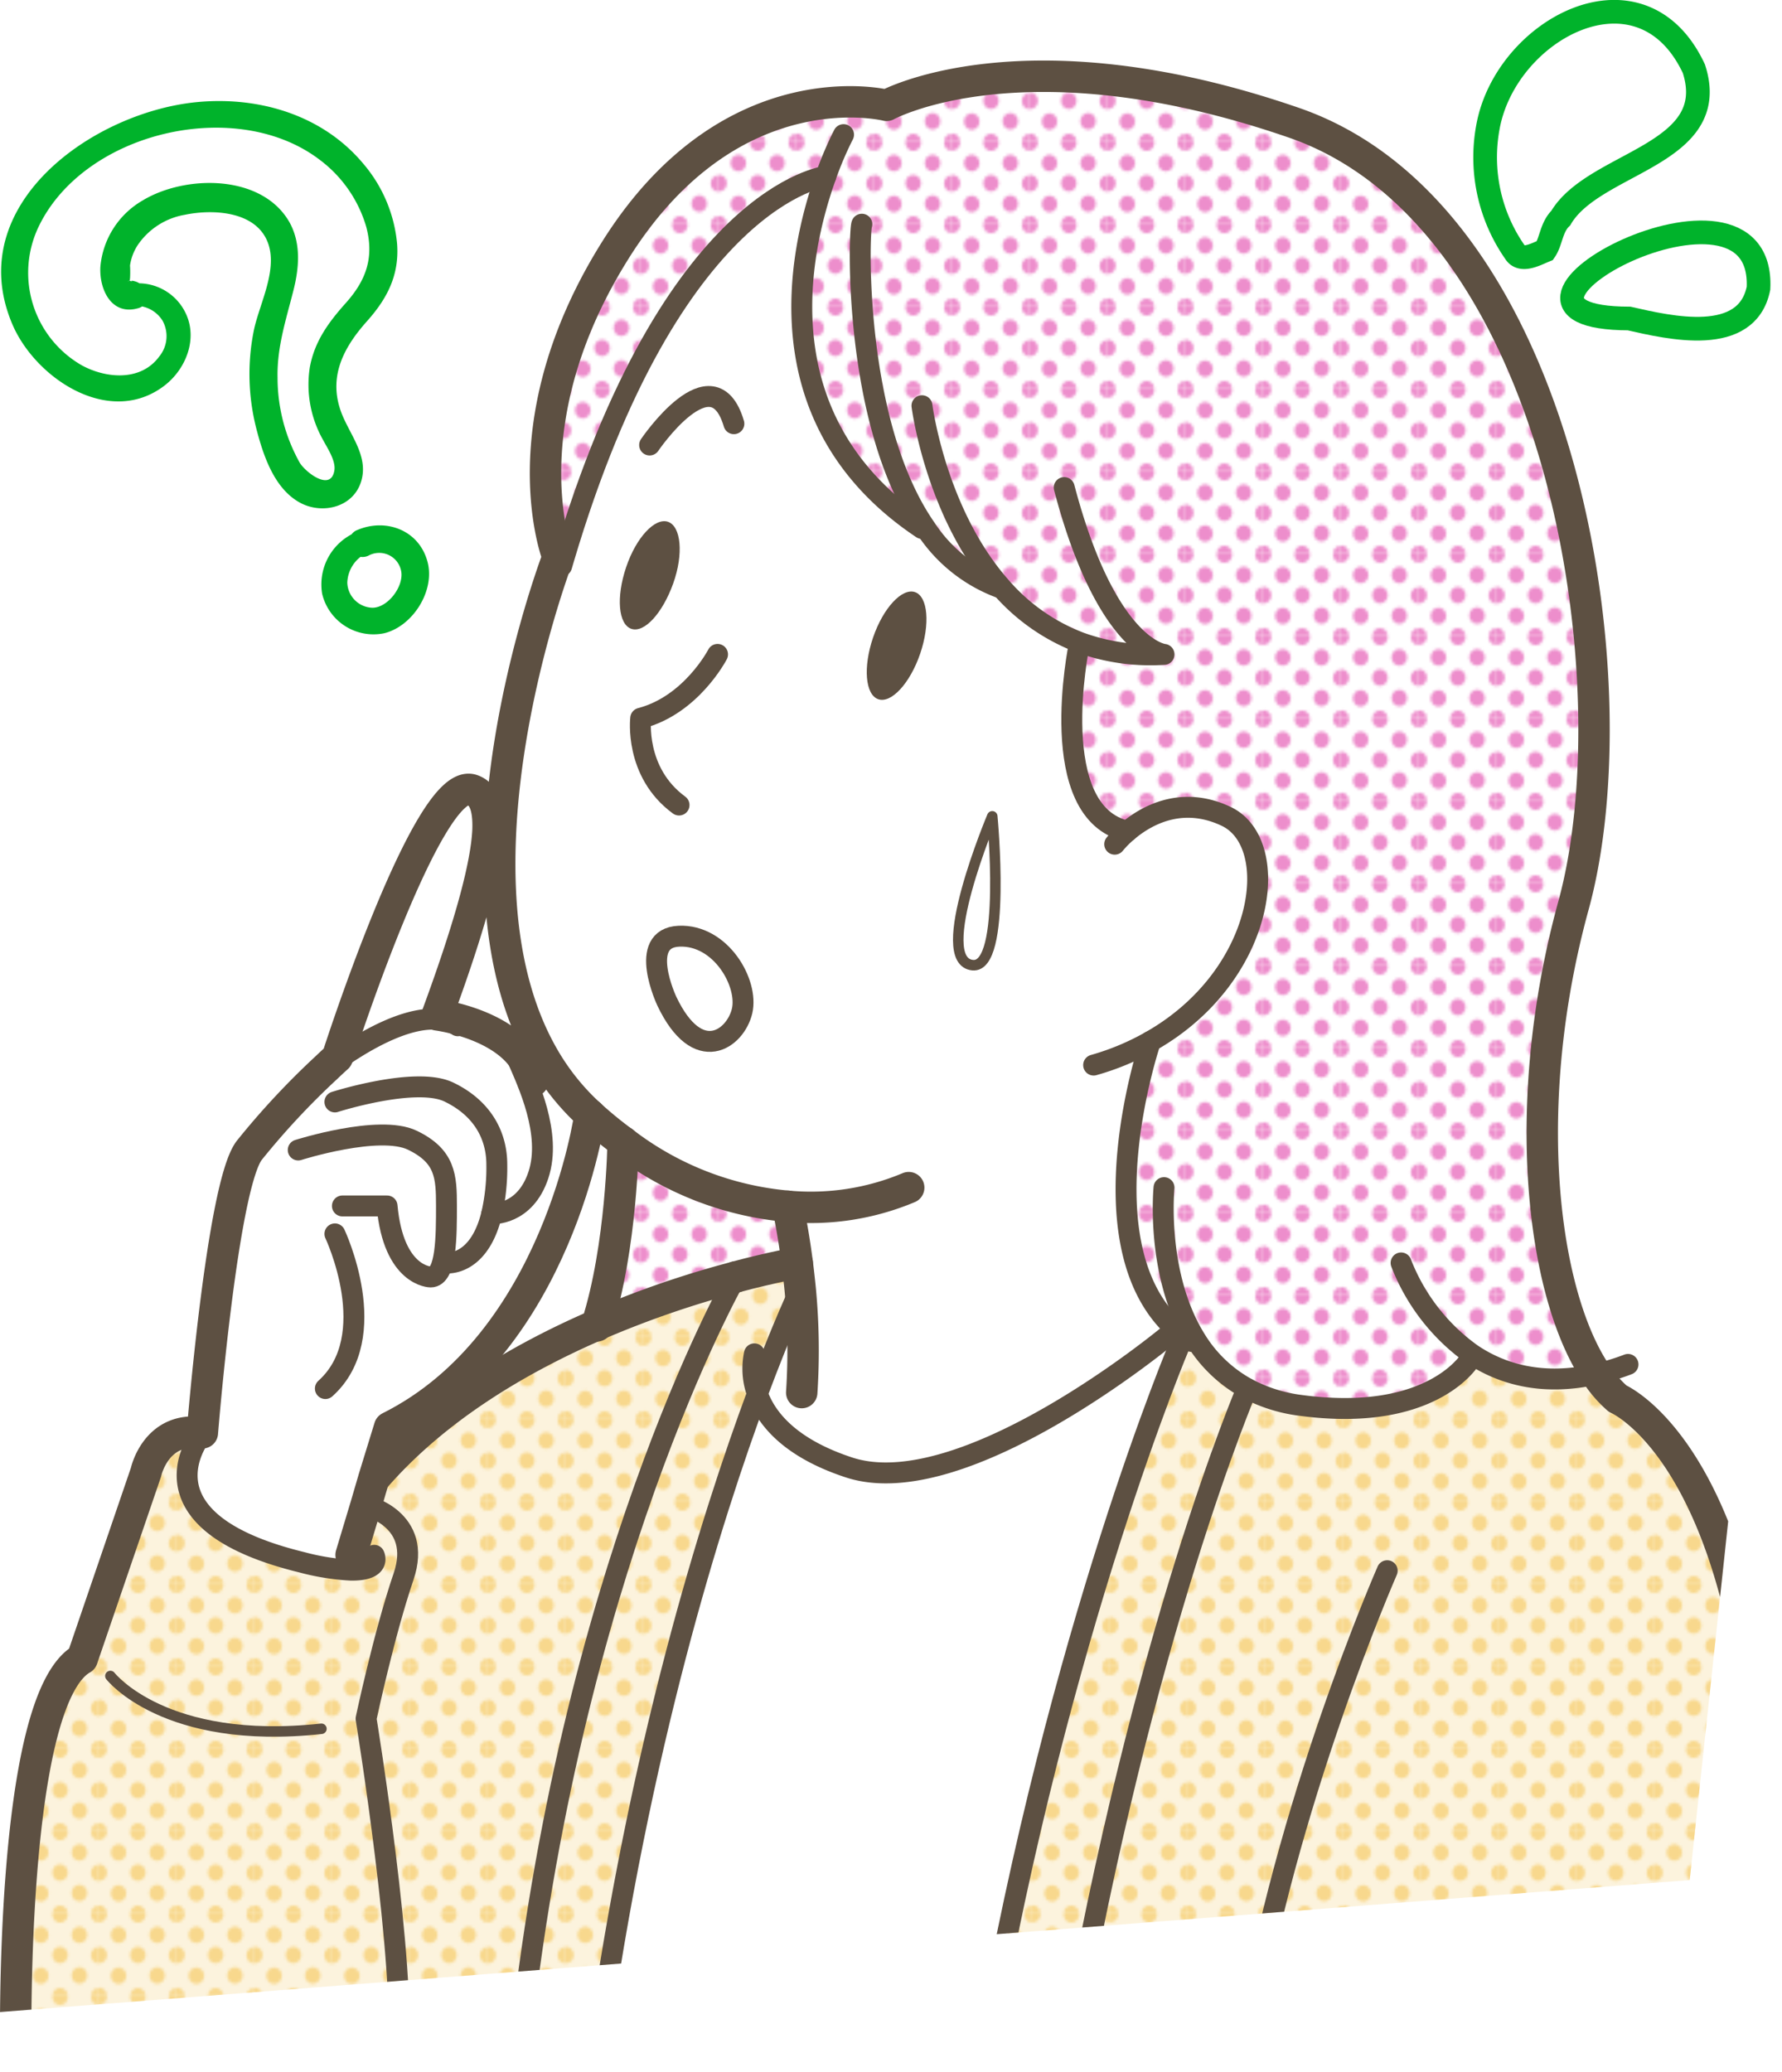 <svg xmlns="http://www.w3.org/2000/svg" xmlns:xlink="http://www.w3.org/1999/xlink" viewBox="0 0 225.87 262.58"><defs><style>.cls-1,.cls-12,.cls-13,.cls-14,.cls-6{fill:none;}.cls-2{fill:#f8d88d;}.cls-3{fill:#ed8ecc;}.cls-4{fill:#fff;}.cls-5{fill:#00b32b;}.cls-6{stroke:#00b32b;stroke-miterlimit:10;stroke-width:3px;}.cls-7{clip-path:url(#clip-path);}.cls-8{fill:#fbe8bc;opacity:0.5;}.cls-9{fill:url(#新規パターンスウォッチ_13);}.cls-10{fill:url(#新規パターンスウォッチ_4);}.cls-11{fill:#5d5042;}.cls-12,.cls-13,.cls-14{stroke:#5d5042;stroke-linecap:round;stroke-linejoin:round;}.cls-12{stroke-width:3.98px;}.cls-13{stroke-width:2.65px;}.cls-14{stroke-width:1.33px;}</style><clipPath id="clip-path" transform="translate(-10.82 -36.37)"><polygon class="cls-1" points="224.99 274.6 0 292.17 3.69 0 252.79 15.59 224.99 274.6"/></clipPath><pattern id="新規パターンスウォッチ_13" data-name="新規パターンスウォッチ 13" width="28.8" height="28.8" patternTransform="translate(3.68 7.47) scale(0.34 0.36)" patternUnits="userSpaceOnUse" viewBox="0 0 28.8 28.8"><rect class="cls-1" width="28.8" height="28.8"/><path class="cls-2" d="M28.8,31.79a2.88,2.88,0,1,0-2.88-2.88A2.88,2.88,0,0,0,28.8,31.79Z"/><path class="cls-2" d="M14.4,31.79a2.88,2.88,0,1,0-2.88-2.88A2.88,2.88,0,0,0,14.4,31.79Z"/><path class="cls-2" d="M28.8,17.39a2.88,2.88,0,1,0-2.88-2.88A2.88,2.88,0,0,0,28.8,17.39Z"/><path class="cls-2" d="M14.4,17.28a2.88,2.88,0,1,0-2.88-2.88A2.88,2.88,0,0,0,14.4,17.28Z"/><path class="cls-2" d="M7.2,24.59a2.88,2.88,0,1,0-2.88-2.88A2.88,2.88,0,0,0,7.2,24.59Z"/><path class="cls-2" d="M21.6,24.48a2.88,2.88,0,1,0-2.88-2.88A2.88,2.88,0,0,0,21.6,24.48Z"/><path class="cls-2" d="M7.2,10.19A2.88,2.88,0,1,0,4.32,7.31,2.88,2.88,0,0,0,7.2,10.19Z"/><path class="cls-2" d="M21.6,10.19a2.88,2.88,0,1,0-2.88-2.88A2.88,2.88,0,0,0,21.6,10.19Z"/><path class="cls-2" d="M0,31.68a2.79,2.79,0,0,0,2.88-2.77,3,3,0,0,0-2.88-3,2.88,2.88,0,0,0,0,5.76Z"/><path class="cls-2" d="M0,17.28A2.88,2.88,0,0,0,2.88,14.4,2.88,2.88,0,0,0,0,11.52,3.09,3.09,0,0,0-2.88,14.4,2.88,2.88,0,0,0,0,17.28Z"/><path class="cls-2" d="M28.8,3A2.88,2.88,0,0,0,31.68.11a2.88,2.88,0,0,0-5.76,0A2.88,2.88,0,0,0,28.8,3Z"/><path class="cls-2" d="M14.4,3A2.88,2.88,0,0,0,17.28.11a2.88,2.88,0,0,0-5.76,0A2.88,2.88,0,0,0,14.4,3Z"/><path class="cls-2" d="M0,2.88A2.88,2.88,0,0,0,2.88,0,3.09,3.09,0,0,0,0-2.88,2.88,2.88,0,0,0-2.88,0,2.88,2.88,0,0,0,0,2.88Z"/></pattern><pattern id="新規パターンスウォッチ_4" data-name="新規パターンスウォッチ 4" width="28.8" height="28.8" patternTransform="translate(13.22 2.2) scale(0.34 0.36)" patternUnits="userSpaceOnUse" viewBox="0 0 28.8 28.8"><rect class="cls-1" width="28.8" height="28.8"/><path class="cls-3" d="M28.8,31.79a2.88,2.88,0,1,0-2.88-2.88A2.88,2.88,0,0,0,28.8,31.79Z"/><path class="cls-3" d="M14.4,31.79a2.88,2.88,0,1,0-2.88-2.88A2.88,2.88,0,0,0,14.4,31.79Z"/><path class="cls-3" d="M28.8,17.39a2.88,2.88,0,1,0-2.88-2.88A2.88,2.88,0,0,0,28.8,17.39Z"/><path class="cls-3" d="M14.4,17.28a2.88,2.88,0,1,0-2.88-2.88A2.88,2.88,0,0,0,14.4,17.28Z"/><path class="cls-3" d="M7.2,24.59a2.88,2.88,0,1,0-2.88-2.88A2.88,2.88,0,0,0,7.2,24.59Z"/><path class="cls-3" d="M21.6,24.48a2.88,2.88,0,1,0-2.88-2.88A2.88,2.88,0,0,0,21.6,24.48Z"/><path class="cls-3" d="M7.2,10.19A2.88,2.88,0,1,0,4.32,7.31,2.88,2.88,0,0,0,7.2,10.19Z"/><path class="cls-3" d="M21.6,10.19a2.88,2.88,0,1,0-2.88-2.88A2.88,2.88,0,0,0,21.6,10.19Z"/><path class="cls-3" d="M0,31.68a2.79,2.79,0,0,0,2.88-2.77,3,3,0,0,0-2.88-3,2.88,2.88,0,0,0,0,5.76Z"/><path class="cls-3" d="M0,17.28A2.88,2.88,0,0,0,2.88,14.4,2.88,2.88,0,0,0,0,11.52,3.09,3.09,0,0,0-2.88,14.4,2.88,2.88,0,0,0,0,17.28Z"/><path class="cls-3" d="M28.8,3A2.88,2.88,0,0,0,31.68.11a2.88,2.88,0,0,0-5.76,0A2.88,2.88,0,0,0,28.8,3Z"/><path class="cls-3" d="M14.4,3A2.88,2.88,0,0,0,17.28.11a2.88,2.88,0,0,0-5.76,0A2.88,2.88,0,0,0,14.4,3Z"/><path class="cls-3" d="M0,2.88A2.88,2.88,0,0,0,2.88,0,3.09,3.09,0,0,0,0-2.88,2.88,2.88,0,0,0-2.88,0,2.88,2.88,0,0,0,0,2.88Z"/></pattern></defs><g id="レイヤー_2" data-name="レイヤー 2"><g id="イラスト"><path class="cls-4" d="M28.66,52.59c-8,2.7-15.52,9.21-16,17.62a15.19,15.19,0,0,0,7.16,13.56,10.69,10.69,0,0,0,8.74,1.36c2.89-.95,5.19-3.88,4.86-6.9-.32-2.78-3.27-5-5.92-4.47a1,1,0,0,1-.28.08l-.42.13a3,3,0,0,1,.39-.13c-.81,0-1.55-1-1.72-1.87a8.36,8.36,0,0,1,3.13-7.78,13.57,13.57,0,0,1,8.21-2.75c3.63-.12,7.73,1.12,9.31,4.39C47.82,69.29,46,73.3,45.06,77a26.65,26.65,0,0,0,1.28,17.17,8.72,8.72,0,0,0,3.18,4.19c1.53.92,3.77.85,4.85-.56,1.7-2.21-.42-5.19-1.63-7.7a11.65,11.65,0,0,1,.77-11.22c1.61-2.44,4.16-4.26,5.27-7a10.24,10.24,0,0,0,.55-5.09c-.75-6.42-5.68-11.92-11.68-14.32S34.79,50.52,28.66,52.59Z" transform="translate(-10.82 -36.37)"/><path class="cls-4" d="M56.8,105.13l.29-.28a5.81,5.81,0,0,0-3.81,6.46,4.94,4.94,0,0,0,6.31,3.5,6.27,6.27,0,0,0,2.66-2.29,6.43,6.43,0,0,0,1.16-2.65,4.56,4.56,0,0,0-6.61-4.74Z" transform="translate(-10.82 -36.37)"/><path class="cls-5" d="M56.61,97.33c1-3.37-1.73-6.15-2.69-9.15-1.41-4.35.59-7.94,3.41-11.1,2.59-2.9,4.12-5.87,3.82-9.84a18.16,18.16,0,0,0-4.32-10.17c-5.15-6.13-13.15-8.49-20.95-7.77C22.66,50.52,6,62.3,12.36,77.4c2.88,6.84,12.24,13.14,19.23,7.89,2.76-2.07,4.33-5.93,2.78-9.2a6.64,6.64,0,0,0-5.88-3.82,2.07,2.07,0,0,0-.85-.31c-.08.05-.25.08-.32,0a2.34,2.34,0,0,0-.45.07l.43-.11a.33.33,0,0,1,0-.24,13.71,13.71,0,0,0,0-1.67,6.36,6.36,0,0,1,1-2.62,9.07,9.07,0,0,1,5.93-3.8c3.33-.7,8.52-.54,10.31,3s-.84,8.18-1.55,11.67a27.86,27.86,0,0,0,.32,12.42c.88,3.4,2.28,7.68,5.62,9.43C51.71,101.57,55.62,100.66,56.61,97.33ZM48.81,95A22.08,22.08,0,0,1,46,84.22c-.08-3.85,1.06-7.29,2-11,.74-2.9,1-6-.49-8.69C44,58.38,34.26,58.51,28.87,61.79a10.79,10.79,0,0,0-5.33,8.42c-.14,2.91,1.45,6.19,4.81,5.21a1.63,1.63,0,0,0,.48-.22A4,4,0,0,1,31.42,77,4.06,4.06,0,0,1,31,81.55c-2.31,3.15-6.68,2.8-9.78,1.13a13.52,13.52,0,0,1-5.4-17.8c5.9-11.88,25-16.27,35.5-8.28a16.33,16.33,0,0,1,5.93,8.54c1,3.84,0,6.7-2.55,9.57-2.2,2.46-4,4.87-4.61,8.2a14.23,14.23,0,0,0,1.69,9.23c.53,1,1.59,2.57,1.43,3.79C52.8,98.75,49.55,96.22,48.81,95Z" transform="translate(-10.82 -36.37)"/><path class="cls-5" d="M27.64,72c.1,0,.08-.13-.34,0,0,0,0,0,0,0Z" transform="translate(-10.82 -36.37)"/><path class="cls-5" d="M65,107.53c-1.08-4-5.27-5.54-8.89-4a1.61,1.61,0,0,0-.73.55,7.18,7.18,0,0,0-3.73,7.52,6.69,6.69,0,0,0,7.92,5C63.19,115.67,66,111.18,65,107.53Zm-7,5.85a3.29,3.29,0,0,1-3.16-3.17,4.32,4.32,0,0,1,1.68-3.28,1.73,1.73,0,0,0,1-.15,2.83,2.83,0,0,1,4.17,2.09C61.94,110.78,59.94,113.4,58,113.38Z" transform="translate(-10.82 -36.37)"/><path class="cls-4" d="M225.52,45.08c3.57,11-12.67,11.75-16.87,18.92-1.21,1.17-1.23,3-2,4.11-1.09.44-3,1.53-3.79.24a21,21,0,0,1-3.45-15.85C201.65,40,218.86,30.84,225.52,45.08Z" transform="translate(-10.82 -36.37)"/><path class="cls-6" d="M225.52,45.08c3.57,11-12.67,11.75-16.87,18.92-1.21,1.17-1.23,3-2,4.11-1.09.44-3,1.53-3.79.24a21,21,0,0,1-3.45-15.85C201.65,40,218.86,30.84,225.52,45.08Z" transform="translate(-10.82 -36.37)"/><path class="cls-4" d="M233.71,72.9c-1.48,7.31-11.25,5-16.4,3.83C194,76.66,234.58,55,233.71,72.9Z" transform="translate(-10.82 -36.37)"/><path class="cls-6" d="M233.71,72.9c-1.48,7.31-11.25,5-16.4,3.83C194,76.66,234.58,55,233.71,72.9Z" transform="translate(-10.82 -36.37)"/><g class="cls-7"><path class="cls-4" d="M123.22,49.71s24.57-8.06,50.81,1.94,38.51,48.74,38.48,67.69-5,42-5.53,49,2.16,36.89,5.53,41.08-18.75,28.94-25.86,26-33.31-4.52-49.23-6.43-41-9.75-43.38-11-7.61-13.58-7.61-13.58l3.37-23.32S75.09,167.2,74.25,149.25,82,108.09,82,108.09,69.39,55.6,123.22,49.71Z" transform="translate(-10.82 -36.37)"/><path class="cls-4" d="M215.88,213.6s24.19,10.13,17.71,83.36H146.3v-.24c9.3-53.49,22.58-84.4,22.58-84.4a19.51,19.51,0,0,0,6.68,2.12c16.79,2.28,21.56-5.81,21.56-5.81l.3-.65c3.79,2.54,9,4.05,15.76,2.5A15.06,15.06,0,0,0,215.88,213.6Z" transform="translate(-10.82 -36.37)"/><path class="cls-8" d="M215.88,213.6s24.19,10.13,17.71,83.36H146.3v-.24c9.3-53.49,22.58-84.4,22.58-84.4a19.51,19.51,0,0,0,6.68,2.12c16.79,2.28,21.56-5.81,21.56-5.81l.3-.65c3.79,2.54,9,4.05,15.76,2.5A15.06,15.06,0,0,0,215.88,213.6Z" transform="translate(-10.82 -36.37)"/><path class="cls-9" d="M215.88,213.6s24.19,10.13,17.71,83.36H146.3v-.24c9.3-53.49,22.58-84.4,22.58-84.4a19.51,19.51,0,0,0,6.68,2.12c16.79,2.28,21.56-5.81,21.56-5.81l.3-.65c3.79,2.54,9,4.05,15.76,2.5A15.06,15.06,0,0,0,215.88,213.6Z" transform="translate(-10.82 -36.37)"/><path class="cls-4" d="M162.33,206.08l-.44.27c-.21-.13-.41-.26-.6-.4a19.53,19.53,0,0,1-1.63-1.32c-11.68-10.83-3-36.3-3-36.3,14.6-8.24,16.83-25.09,9.59-28.52-5.68-2.69-10.21,0-12.49,1.89-10.56-2.28-6.16-23.51-6.16-23.51l.14-.4a25.05,25.05,0,0,1-10.13-7.14l-.16.14a19.31,19.31,0,0,1-9.27-7.47h-.48C107.49,89.82,112,68.54,115.49,58.72c0,0-19.54,2.22-33.21,48.45l-.72-.21S74.86,90.09,89,67.78c14.62-23,34.2-18.06,34.2-18.06s17.41-9.61,51.62,2.2,43.21,70.89,35.44,99.19c-6.92,25.2-4,49.16,2.9,59.37-6.81,1.55-12,0-15.76-2.5l-.3.65s-4.77,8.09-21.56,5.81a19.51,19.51,0,0,1-6.68-2.12A17.44,17.44,0,0,1,162.33,206.08Z" transform="translate(-10.82 -36.37)"/><path class="cls-10" d="M162.33,206.08l-.44.27c-.21-.13-.41-.26-.6-.4a19.53,19.53,0,0,1-1.63-1.32c-11.68-10.83-3-36.3-3-36.3,14.6-8.24,16.83-25.09,9.59-28.52-5.68-2.69-10.21,0-12.49,1.89-10.56-2.28-6.16-23.51-6.16-23.51l.14-.4a25.05,25.05,0,0,1-10.13-7.14l-.16.14a19.31,19.31,0,0,1-9.27-7.47h-.48C107.49,89.82,112,68.54,115.49,58.72c0,0-19.54,2.22-33.21,48.45l-.72-.21S74.86,90.09,89,67.78c14.62-23,34.2-18.06,34.2-18.06s17.41-9.61,51.62,2.2,43.21,70.89,35.44,99.19c-6.92,25.2-4,49.16,2.9,59.37-6.81,1.55-12,0-15.76-2.5l-.3.65s-4.77,8.09-21.56,5.81a19.51,19.51,0,0,1-6.68-2.12A17.44,17.44,0,0,1,162.33,206.08Z" transform="translate(-10.82 -36.37)"/><path class="cls-4" d="M153.74,141.7c2.28-1.93,6.81-4.58,12.49-1.89,7.24,3.43,5,20.28-9.59,28.52,0,0-8.66,25.47,3,36.3l-.68.88s-26,21.62-40.57,16.8c-7.58-2.5-10.51-6.28-11.59-9.33,3.22-8.62,5.42-13.21,5.42-13.21h0c-.12-1.2-.25-2.33-.38-3.37-.56-4.35-1.21-7.18-1.21-7.18a39.91,39.91,0,0,1-20.86-8.16,50.81,50.81,0,0,1-4.2-3.44,30.48,30.48,0,0,1-6-7.55c-4.66-8.23-5.8-18.48-5.32-28.3.88-18.12,7.28-34.81,7.28-34.81l.72.21C96,60.94,115.49,58.72,115.49,58.72c-3.51,9.82-8,31.1,12.19,44.61h.48a19.31,19.31,0,0,0,9.27,7.47l.16-.14a25.05,25.05,0,0,0,10.13,7.14l-.14.4S143.18,139.42,153.74,141.7Zm-19.63,17c4.34.42,2.48-18.86,2.48-18.86S128.85,158.18,134.11,158.67Zm-6.66-39.46c1.28-3.74,1-7.24-.65-7.81s-4,2-5.32,5.76-1,7.24.66,7.81S126.17,123,127.45,119.21Zm-22.57,45.27c.83-3.53-2.69-9.74-8-9.48s-1.54,8.23-1.54,8.23C99.28,171.53,104.05,168,104.88,164.48ZM96.15,110.3c1.29-3.75,1-7.24-.66-7.81s-4,2-5.31,5.76-1,7.24.66,7.8S94.87,114,96.15,110.3Z" transform="translate(-10.82 -36.37)"/><path class="cls-4" d="M162.33,206.08a17.44,17.44,0,0,0,6.55,6.24s-13.28,30.91-22.58,84.4V297H135.68v-.62c9.29-53.48,24.71-89.67,24.71-89.67l.9-.72c.19.14.39.27.6.4Z" transform="translate(-10.82 -36.37)"/><path class="cls-8" d="M162.33,206.08a17.44,17.44,0,0,0,6.55,6.24s-13.28,30.91-22.58,84.4V297H135.68v-.62c9.29-53.48,24.71-89.67,24.71-89.67l.9-.72c.19.14.39.27.6.4Z" transform="translate(-10.82 -36.37)"/><path class="cls-9" d="M162.33,206.08a17.44,17.44,0,0,0,6.55,6.24s-13.28,30.91-22.58,84.4V297H135.68v-.62c9.29-53.48,24.71-89.67,24.71-89.67l.9-.72c.19.14.39.27.6.4Z" transform="translate(-10.82 -36.37)"/><path class="cls-4" d="M161.29,206l-.9.72S145,242.86,135.68,296.34V297H86.42c5.35-39.15,14.56-68.27,20.4-84,1.08,3.05,4,6.83,11.59,9.33,14.6,4.82,40.57-16.8,40.57-16.8l.68-.88A19.53,19.53,0,0,0,161.29,206Z" transform="translate(-10.82 -36.37)"/><path class="cls-11" d="M126.8,111.4c1.64.57,1.93,4.07.65,7.81s-3.66,6.33-5.31,5.76-1.94-4.06-.66-7.81S125.15,110.84,126.8,111.4Z" transform="translate(-10.82 -36.37)"/><path class="cls-4" d="M106.82,213c-5.84,15.71-15,44.83-20.4,84H76.57c6.31-61.22,27.08-98,27.53-98.78h0c4.74-1.27,7.77-1.77,7.77-1.77.13,1,.26,2.17.38,3.37h0S110,204.36,106.82,213Z" transform="translate(-10.82 -36.37)"/><path class="cls-8" d="M106.82,213c-5.84,15.71-15,44.83-20.4,84H76.57c6.31-61.22,27.08-98,27.53-98.78h0c4.74-1.27,7.77-1.77,7.77-1.77.13,1,.26,2.17.38,3.37h0S110,204.36,106.82,213Z" transform="translate(-10.82 -36.37)"/><path class="cls-9" d="M106.82,213c-5.84,15.71-15,44.83-20.4,84H76.57c6.31-61.22,27.08-98,27.53-98.78h0c4.74-1.27,7.77-1.77,7.77-1.77.13,1,.26,2.17.38,3.37h0S110,204.36,106.82,213Z" transform="translate(-10.82 -36.37)"/><path class="cls-4" d="M110.66,189.22s.65,2.83,1.21,7.18c0,0-3,.5-7.77,1.77h0a124.53,124.53,0,0,0-17.63,6.08c3.18-9.93,3.33-23.2,3.33-23.2A39.91,39.91,0,0,0,110.66,189.22Z" transform="translate(-10.82 -36.37)"/><path class="cls-10" d="M110.66,189.22s.65,2.83,1.21,7.18c0,0-3,.5-7.77,1.77h0a124.53,124.53,0,0,0-17.63,6.08c3.18-9.93,3.33-23.2,3.33-23.2A39.91,39.91,0,0,0,110.66,189.22Z" transform="translate(-10.82 -36.37)"/><path class="cls-4" d="M96.88,155c5.31-.26,8.83,5.95,8,9.48s-5.6,7.05-9.54-1.25C95.34,163.23,91.57,155.25,96.88,155Z" transform="translate(-10.82 -36.37)"/><path class="cls-11" d="M95.49,102.49c1.65.57,2,4.06.66,7.81s-3.66,6.32-5.31,5.75-1.94-4-.66-7.8S93.85,101.93,95.49,102.49Z" transform="translate(-10.82 -36.37)"/><path class="cls-4" d="M86.47,204.26a124.53,124.53,0,0,1,17.63-6.08c-.45.78-21.22,37.56-27.53,98.78H61.18c1.24-10.88-4-42.78-4-42.78s2.26-10.72,4.75-18-4.75-9-4.75-9l1-3.42C66,214.74,76.69,208.49,86.47,204.26Z" transform="translate(-10.82 -36.37)"/><path class="cls-8" d="M86.47,204.26a124.53,124.53,0,0,1,17.63-6.08c-.45.78-21.22,37.56-27.53,98.78H61.18c1.24-10.88-4-42.78-4-42.78s2.26-10.72,4.75-18-4.75-9-4.75-9l1-3.42C66,214.74,76.69,208.49,86.47,204.26Z" transform="translate(-10.82 -36.37)"/><path class="cls-9" d="M86.47,204.26a124.53,124.53,0,0,1,17.63-6.08c-.45.78-21.22,37.56-27.53,98.78H61.18c1.24-10.88-4-42.78-4-42.78s2.26-10.72,4.75-18-4.75-9-4.75-9l1-3.42C66,214.74,76.69,208.49,86.47,204.26Z" transform="translate(-10.82 -36.37)"/><path class="cls-4" d="M77.1,170.49l2.5-.42a30.48,30.48,0,0,0,6,7.55s-4,28.94-25.4,39.61l-2,6.5-1,3.42-1.88,6.25,0,1.88a30,30,0,0,1-6.24-1C27.26,229,36.47,218,36.47,218s2.49-31.1,5.91-35.75a98.07,98.07,0,0,1,9.76-10.48c1-.74,9.43-7.28,15-6.07l.11-.49C69.41,165.6,74.6,167,77.1,170.49Z" transform="translate(-10.82 -36.37)"/><path class="cls-4" d="M70.67,136.5c1.3.46,2.14,1.86,2,5.18-.21,4.15-2,11.29-6.43,23.32,0,0,.38.05,1,.17l-.11.49c-5.54-1.21-14,5.33-15,6.07.88-.84,1.44-1.34,1.44-1.34S65.08,134.53,70.67,136.5Z" transform="translate(-10.82 -36.37)"/><path class="cls-4" d="M55.31,235.28l0-1.88,1.88-6.25s7.24,1.69,4.75,9-4.75,18-4.75,18,5.2,31.9,4,42.78H12.83s-.92-45.11,8.41-50.4l8.08-23.63s1.25-5.9,7.15-5c0,0-9.21,11,12.6,16.33A30,30,0,0,0,55.31,235.28Z" transform="translate(-10.82 -36.37)"/><path class="cls-8" d="M55.31,235.28l0-1.88,1.88-6.25s7.24,1.69,4.75,9-4.75,18-4.75,18,5.2,31.9,4,42.78H12.83s-.92-45.11,8.41-50.4l8.08-23.63s1.25-5.9,7.15-5c0,0-9.21,11,12.6,16.33A30,30,0,0,0,55.31,235.28Z" transform="translate(-10.82 -36.37)"/><path class="cls-9" d="M55.31,235.28l0-1.88,1.88-6.25s7.24,1.69,4.75,9-4.75,18-4.75,18,5.2,31.9,4,42.78H12.83s-.92-45.11,8.41-50.4l8.08-23.63s1.25-5.9,7.15-5c0,0-9.21,11,12.6,16.33A30,30,0,0,0,55.31,235.28Z" transform="translate(-10.82 -36.37)"/><path class="cls-12" d="M126,186.86a32,32,0,0,1-15.36,2.36,39.91,39.91,0,0,1-20.86-8.16,50.81,50.81,0,0,1-4.2-3.44,30.48,30.48,0,0,1-6-7.55c-4.66-8.23-5.8-18.48-5.32-28.3.88-18.12,7.28-34.81,7.28-34.81S74.86,90.09,89,67.78c14.62-23,34.2-18.06,34.2-18.06s17.41-9.61,51.62,2.2,43.21,70.89,35.44,99.19c-6.92,25.2-4,49.16,2.9,59.37a15.06,15.06,0,0,0,2.7,3.12s24.19,10.13,17.71,83.36H12.83s-.92-45.11,8.41-50.4l8.08-23.63s1.25-5.9,7.15-5c0,0,2.49-31.1,5.91-35.75a98.07,98.07,0,0,1,9.76-10.48c.88-.84,1.44-1.34,1.44-1.34s11.5-35.86,17.09-33.89c1.3.46,2.14,1.86,2,5.18-.21,4.15-2,11.29-6.43,23.32,0,0,.38.05,1,.17,2.19.43,7.38,1.8,9.88,5.32a7.28,7.28,0,0,1,1.24,2.9" transform="translate(-10.82 -36.37)"/><path class="cls-12" d="M85.6,177.62s-4,28.94-25.4,39.61l-2,6.5-1,3.42-1.88,6.25" transform="translate(-10.82 -36.37)"/><path class="cls-12" d="M89.8,181.06s-.15,13.27-3.33,23.2l0,.12" transform="translate(-10.82 -36.37)"/><path class="cls-13" d="M101.77,119.29s-3.31,6.42-9.74,8.09c0,0-.83,6.83,4.86,11" transform="translate(-10.82 -36.37)"/><path class="cls-13" d="M117.74,53.43a43.32,43.32,0,0,0-2.25,5.29c-3.51,9.82-8,31.1,12.19,44.61" transform="translate(-10.82 -36.37)"/><path class="cls-13" d="M120.06,64.78c-.37.49-1.24,25.11,8.1,38.54a19.31,19.31,0,0,0,9.27,7.47" transform="translate(-10.82 -36.37)"/><path class="cls-13" d="M127.68,87.78s1.71,13.53,9.91,22.87a25.05,25.05,0,0,0,10.13,7.14,26.15,26.15,0,0,0,10.64,1.5s-7.25-.62-12.65-21.14" transform="translate(-10.82 -36.37)"/><path class="cls-13" d="M147.58,118.19s-4.4,21.23,6.16,23.51" transform="translate(-10.82 -36.37)"/><path class="cls-13" d="M152.11,143.34a13,13,0,0,1,1.63-1.64c2.28-1.93,6.81-4.58,12.49-1.89,7.24,3.43,5,20.28-9.59,28.52a32.42,32.42,0,0,1-7.2,3" transform="translate(-10.82 -36.37)"/><path class="cls-13" d="M115.49,58.72S96,60.94,82.28,107.17l-.27.92" transform="translate(-10.82 -36.37)"/><path class="cls-13" d="M93.16,92.76s8-11.81,10.68-2.7" transform="translate(-10.82 -36.37)"/><path class="cls-13" d="M95.34,163.23s-3.77-8,1.54-8.23,8.83,5.95,8,9.48S99.28,171.53,95.34,163.23Z" transform="translate(-10.82 -36.37)"/><path class="cls-14" d="M136.59,139.81s-7.74,18.37-2.48,18.86C138.45,159.09,136.59,139.81,136.59,139.81Z" transform="translate(-10.82 -36.37)"/><path class="cls-13" d="M156.64,168.33s-8.66,25.47,3,36.3a19.53,19.53,0,0,0,1.63,1.32c.19.14.39.27.6.4" transform="translate(-10.82 -36.37)"/><path class="cls-13" d="M158.36,186.86s-1.1,11,4,19.22a17.44,17.44,0,0,0,6.55,6.24,19.51,19.51,0,0,0,6.68,2.12c16.79,2.28,21.56-5.81,21.56-5.81" transform="translate(-10.82 -36.37)"/><path class="cls-13" d="M188.41,196.4a25.47,25.47,0,0,0,9,11.58c3.79,2.54,9,4.05,15.76,2.5a30.56,30.56,0,0,0,4-1.22" transform="translate(-10.82 -36.37)"/><path class="cls-12" d="M110.66,189.22s.65,2.83,1.21,7.18c.13,1,.26,2.17.38,3.37a82.17,82.17,0,0,1,.19,13.06" transform="translate(-10.82 -36.37)"/><path class="cls-12" d="M104.1,198.18a124.53,124.53,0,0,0-17.63,6.08c-9.78,4.23-20.46,10.48-28.22,19.47" transform="translate(-10.82 -36.37)"/><path class="cls-12" d="M111.87,196.4s-3,.5-7.77,1.77" transform="translate(-10.82 -36.37)"/><path class="cls-13" d="M36.47,218s-9.21,11,12.6,16.33a30,30,0,0,0,6.24,1c3.91.05,2.94-1.88,2.94-1.88" transform="translate(-10.82 -36.37)"/><path class="cls-13" d="M57.22,227.15s7.24,1.69,4.75,9-4.75,18-4.75,18,5.2,31.9,4,42.78" transform="translate(-10.82 -36.37)"/><path class="cls-14" d="M24.81,248.74s6.85,8.86,26.75,6.69" transform="translate(-10.82 -36.37)"/><path class="cls-13" d="M112.24,199.77s-2.2,4.59-5.42,13.21c-5.84,15.71-15,44.83-20.4,84" transform="translate(-10.82 -36.37)"/><path class="cls-13" d="M160.39,206.67S145,242.86,135.68,296.34" transform="translate(-10.82 -36.37)"/><path class="cls-13" d="M168.88,212.32s-13.28,30.91-22.58,84.4" transform="translate(-10.82 -36.37)"/><path class="cls-13" d="M104.1,198.17h0c-.45.78-21.22,37.56-27.53,98.78" transform="translate(-10.82 -36.37)"/><path class="cls-13" d="M106.44,207.92a9.13,9.13,0,0,0,.38,5.06c1.08,3.05,4,6.83,11.59,9.33,14.6,4.82,40.57-16.8,40.57-16.8" transform="translate(-10.82 -36.37)"/><path class="cls-13" d="M52.06,171.81l.08-.08c1-.74,9.43-7.28,15-6.07a5.09,5.09,0,0,1,1.71.69" transform="translate(-10.82 -36.37)"/><path class="cls-13" d="M53.27,176s10.25-3.27,14.45-1.25,6.07,5.44,6.07,9.18a26.41,26.41,0,0,1-.64,6.24c-1.29,5.32-4.19,6.29-5.74,6.24" transform="translate(-10.82 -36.37)"/><path class="cls-13" d="M48.62,182.09s10.26-3.26,14.46-1.24,4.33,4.6,4.33,8.33,0,9-2,9c0,0-4.71,0-5.53-9l-5.66,0" transform="translate(-10.82 -36.37)"/><path class="cls-13" d="M53.27,192.72s6.15,13-1.21,19.6" transform="translate(-10.82 -36.37)"/><path class="cls-13" d="M73.15,190.16s4.21.29,5.92-4.92-1.34-11.64-2.66-14.69" transform="translate(-10.82 -36.37)"/><path class="cls-13" d="M186.65,235.4s-13.1,29.84-17.78,59.69" transform="translate(-10.82 -36.37)"/></g></g></g></svg>